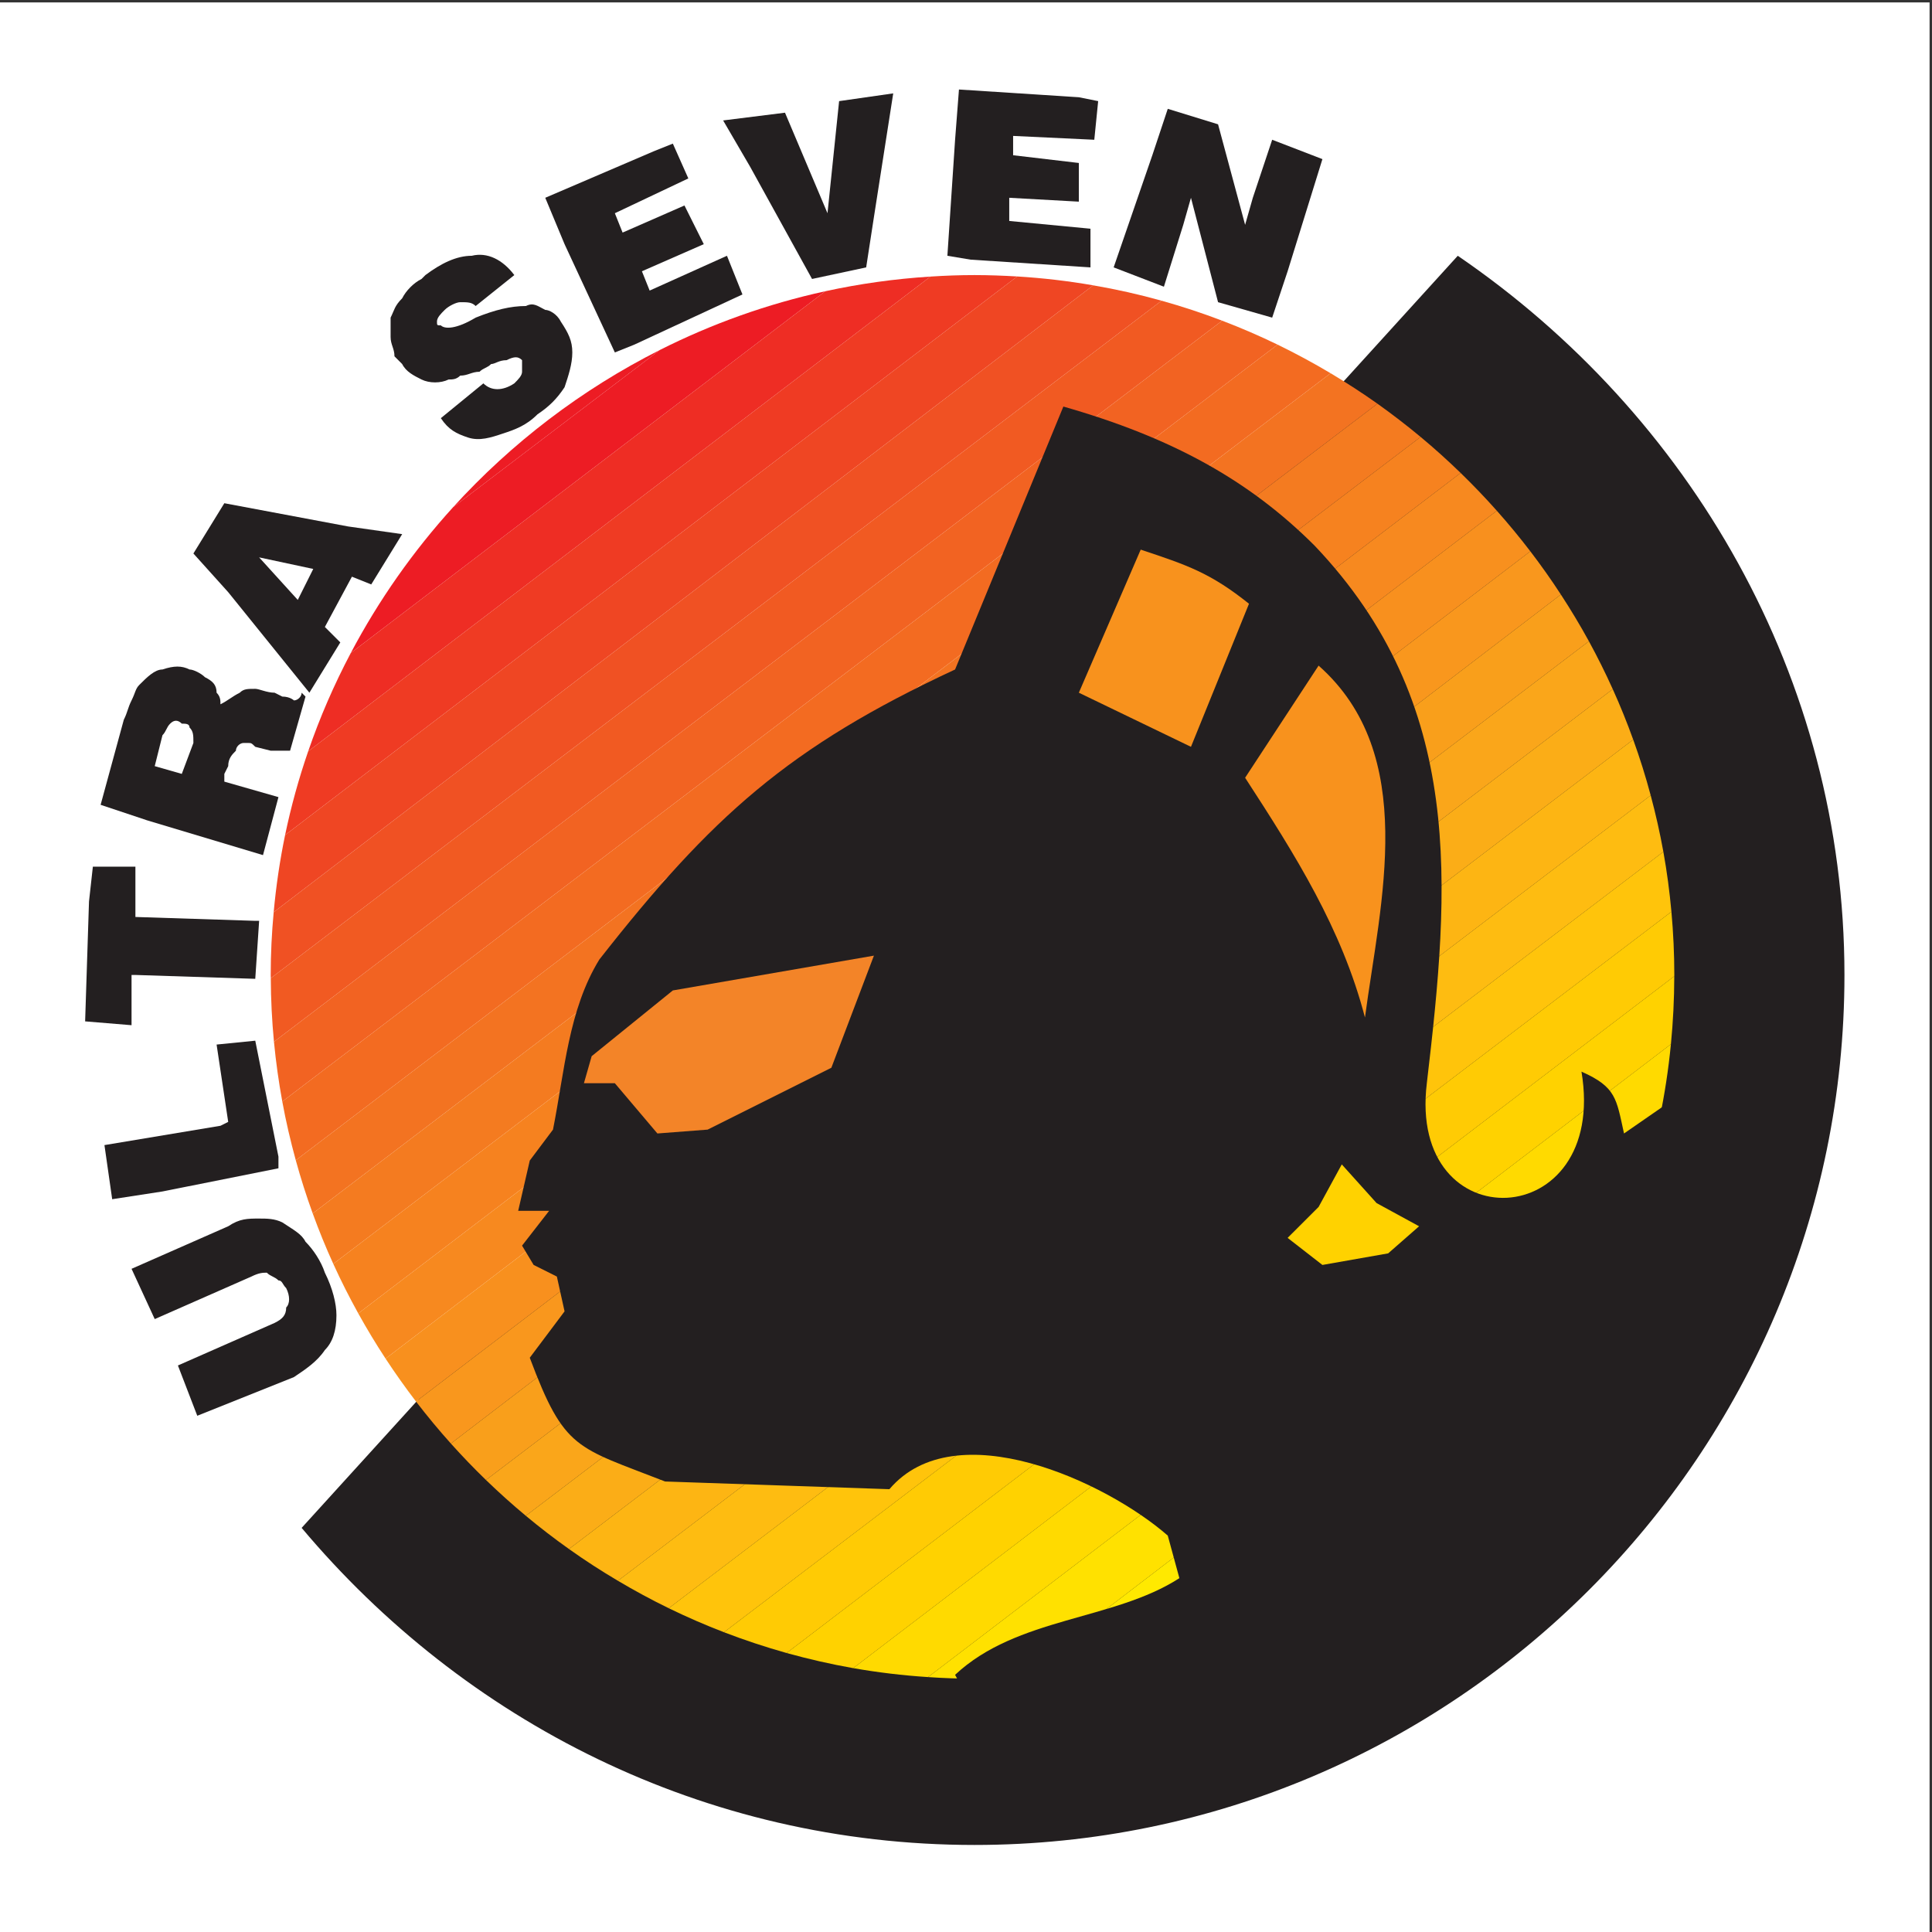 <?xml version="1.0" encoding="UTF-8"?>
<svg xmlns="http://www.w3.org/2000/svg" xmlns:xlink="http://www.w3.org/1999/xlink" width="193pt" height="193pt" viewBox="0 0 193 193" version="1.1">
<rect x="0" y="0" width="193" height="193" fill="#333333" stroke="none"/>
<g id="surface1">
<path style=" stroke:none;fill-rule:evenodd;fill:rgb(100%,100%,100%);fill-opacity:1;" d="M 0 0.242 L 192.758 0.242 L 192.758 193 L 0 193 L 0 0.242 "/>
<path style=" stroke:none;fill-rule:evenodd;fill:rgb(13.699%,12.199%,12.5%);fill-opacity:1;" d="M 145.625 25.551 C 168.801 41.387 184.254 67.652 184.254 97.395 C 184.254 145.289 145.238 184.305 97.344 184.305 C 70.305 184.305 46.355 171.941 30.133 152.629 L 145.625 25.551 "/>
<path style=" stroke:none;fill-rule:evenodd;fill:rgb(92.899%,10.999%,14.099%);fill-opacity:1;" d="M 65.91 34.965 L 45.266 50.664 C 51.094 44.254 58.094 38.906 65.91 34.965 "/>
<path style=" stroke:none;fill-rule:evenodd;fill:rgb(92.899%,10.999%,14.099%);fill-opacity:1;" d="M 45.266 50.664 L 65.91 34.965 C 71.098 32.352 76.637 30.363 82.441 29.094 L 35.043 65.23 C 37.832 59.953 41.273 55.059 45.266 50.664 "/>
<path style=" stroke:none;fill-rule:evenodd;fill:rgb(93.3%,17.599%,14.099%);fill-opacity:1;" d="M 35.043 65.23 L 82.441 29.094 C 85.859 28.348 89.371 27.855 92.945 27.629 L 30.785 75.055 C 31.953 71.656 33.383 68.375 35.043 65.23 "/>
<path style=" stroke:none;fill-rule:evenodd;fill:rgb(93.7%,23.099%,13.699%);fill-opacity:1;" d="M 30.785 75.055 L 92.945 27.629 C 94.402 27.535 95.867 27.48 97.344 27.48 C 98.777 27.48 100.203 27.535 101.613 27.617 L 28.48 83.418 C 29.074 80.566 29.848 77.773 30.785 75.055 "/>
<path style=" stroke:none;fill-rule:evenodd;fill:rgb(93.7%,27.499%,13.699%);fill-opacity:1;" d="M 28.48 83.418 L 101.613 27.617 C 104.188 27.773 106.719 28.07 109.207 28.504 L 27.34 91.121 C 27.578 88.512 27.957 85.941 28.48 83.418 "/>
<path style=" stroke:none;fill-rule:evenodd;fill:rgb(94.099%,31.799%,13.699%);fill-opacity:1;" d="M 27.34 91.121 L 109.207 28.504 C 111.523 28.902 113.805 29.414 116.039 30.039 L 27.051 97.715 L 27.043 97.395 C 27.043 95.281 27.148 93.191 27.34 91.121 "/>
<path style=" stroke:none;fill-rule:evenodd;fill:rgb(94.499%,35.3%,13.3%);fill-opacity:1;" d="M 27.051 97.715 L 116.039 30.039 C 118.094 30.613 120.113 31.281 122.09 32.035 L 27.367 104.07 C 27.168 101.977 27.059 99.855 27.051 97.715 "/>
<path style=" stroke:none;fill-rule:evenodd;fill:rgb(94.899%,38.799%,13.3%);fill-opacity:1;" d="M 27.367 104.07 L 122.09 32.035 C 123.973 32.754 125.82 33.551 127.625 34.426 L 28.199 110.039 C 27.84 108.078 27.562 106.086 27.367 104.07 "/>
<path style=" stroke:none;fill-rule:evenodd;fill:rgb(95.299%,42%,12.9%);fill-opacity:1;" d="M 28.199 110.039 L 127.625 34.426 C 129.434 35.305 131.203 36.262 132.922 37.285 L 29.547 115.906 C 29.02 113.98 28.562 112.023 28.199 110.039 "/>
<path style=" stroke:none;fill-rule:evenodd;fill:rgb(95.299%,45.099%,12.9%);fill-opacity:1;" d="M 29.547 115.906 L 132.922 37.285 C 134.523 38.242 136.086 39.254 137.602 40.328 L 31.238 121.215 C 30.605 119.477 30.043 117.707 29.547 115.906 "/>
<path style=" stroke:none;fill-rule:evenodd;fill:rgb(95.699%,48.199%,12.5%);fill-opacity:1;" d="M 31.238 121.215 L 137.602 40.328 C 139.082 41.383 140.52 42.488 141.914 43.648 L 33.293 126.254 C 32.543 124.605 31.859 122.926 31.238 121.215 "/>
<path style=" stroke:none;fill-rule:evenodd;fill:rgb(96.1%,50.999%,12.199%);fill-opacity:1;" d="M 33.293 126.254 L 141.914 43.648 C 143.297 44.797 144.629 46 145.914 47.246 L 35.789 131.203 C 34.895 129.59 34.059 127.941 33.293 126.254 "/>
<path style=" stroke:none;fill-rule:evenodd;fill:rgb(96.5%,53.699%,12.199%);fill-opacity:1;" d="M 35.789 131.203 L 145.914 47.246 C 147.164 48.461 148.371 49.719 149.527 51.02 L 38.516 135.719 C 37.551 134.25 36.645 132.746 35.789 131.203 "/>
<path style=" stroke:none;fill-rule:evenodd;fill:rgb(96.899%,56.499%,11.8%);fill-opacity:1;" d="M 38.516 135.719 L 149.527 51.02 C 150.691 52.328 151.809 53.68 152.875 55.074 L 41.555 140.004 C 40.492 138.613 39.477 137.184 38.516 135.719 "/>
<path style=" stroke:none;fill-rule:evenodd;fill:rgb(97.299%,59.2%,11.4%);fill-opacity:1;" d="M 41.555 140.004 L 152.875 55.074 C 153.945 56.473 154.965 57.914 155.926 59.391 L 45.039 144.203 C 43.828 142.852 42.664 141.449 41.555 140.004 "/>
<path style=" stroke:none;fill-rule:evenodd;fill:rgb(97.6%,62.399%,10.599%);fill-opacity:1;" d="M 45.039 144.203 L 155.926 59.391 C 156.918 60.91 157.852 62.465 158.727 64.059 L 48.547 147.848 C 47.336 146.676 46.168 145.461 45.039 144.203 "/>
<path style=" stroke:none;fill-rule:evenodd;fill:rgb(98%,65.099%,10.199%);fill-opacity:1;" d="M 48.547 147.848 L 158.727 64.059 C 159.578 65.621 160.375 67.215 161.109 68.844 L 52.527 151.422 C 51.156 150.281 49.828 149.086 48.547 147.848 "/>
<path style=" stroke:none;fill-rule:evenodd;fill:rgb(98.399%,67.799%,9%);fill-opacity:1;" d="M 52.527 151.422 L 161.109 68.844 C 161.855 70.492 162.535 72.176 163.152 73.887 L 56.84 154.742 C 55.359 153.691 53.918 152.582 52.527 151.422 "/>
<path style=" stroke:none;fill-rule:evenodd;fill:rgb(99.199%,70.999%,7.799%);fill-opacity:1;" d="M 56.84 154.742 L 163.152 73.887 C 163.812 75.711 164.395 77.566 164.898 79.453 L 61.727 157.914 C 60.051 156.922 58.418 155.867 56.84 154.742 "/>
<path style=" stroke:none;fill-rule:evenodd;fill:rgb(99.599%,73.7%,6.699%);fill-opacity:1;" d="M 61.727 157.914 L 164.898 79.453 C 165.395 81.305 165.82 83.184 166.164 85.09 L 66.805 160.656 C 65.07 159.809 63.379 158.895 61.727 157.914 "/>
<path style=" stroke:none;fill-rule:evenodd;fill:rgb(100%,76.9%,4.3%);fill-opacity:1;" d="M 66.805 160.656 L 166.164 85.09 C 166.52 87.059 166.785 89.059 166.969 91.078 L 72.324 163.055 C 70.445 162.332 68.602 161.531 66.805 160.656 "/>
<path style=" stroke:none;fill-rule:evenodd;fill:rgb(100%,79.599%,1.599%);fill-opacity:1;" d="M 72.324 163.055 L 166.969 91.078 C 167.156 93.164 167.258 95.266 167.258 97.395 L 167.254 97.523 L 78.578 165.129 C 76.453 164.531 74.367 163.84 72.324 163.055 "/>
<path style=" stroke:none;fill-rule:evenodd;fill:rgb(100%,82.399%,0%);fill-opacity:1;" d="M 78.578 165.129 L 167.254 97.523 C 167.25 99.812 167.137 102.078 166.918 104.312 L 85.23 166.641 C 82.973 166.242 80.754 165.734 78.578 165.129 "/>
<path style=" stroke:none;fill-rule:evenodd;fill:rgb(100%,85.5%,0%);fill-opacity:1;" d="M 85.23 166.641 L 166.918 104.312 C 166.672 106.844 166.289 109.34 165.777 111.789 L 92.711 167.535 C 90.18 167.371 87.684 167.07 85.23 166.641 "/>
<path style=" stroke:none;fill-rule:evenodd;fill:rgb(100%,88.199%,0%);fill-opacity:1;" d="M 92.711 167.535 L 165.777 111.789 C 165.176 114.68 164.398 117.508 163.453 120.258 L 101.609 167.559 C 100.199 167.645 98.777 167.695 97.344 167.695 C 95.785 167.695 94.242 167.641 92.711 167.535 "/>
<path style=" stroke:none;fill-rule:evenodd;fill:rgb(100%,91.399%,0%);fill-opacity:1;" d="M 101.609 167.559 L 163.453 120.258 C 162.266 123.711 160.816 127.043 159.133 130.234 L 111.887 166.164 C 108.543 166.879 105.109 167.348 101.609 167.559 "/>
<path style=" stroke:none;fill-rule:evenodd;fill:rgb(100%,94.899%,0%);fill-opacity:1;" d="M 111.887 166.164 L 159.133 130.234 C 156.465 135.281 153.203 139.973 149.441 144.203 L 127.789 160.668 C 122.793 163.109 117.465 164.969 111.887 166.164 "/>
<path style=" stroke:none;fill-rule:evenodd;fill:rgb(100%,94.899%,0%);fill-opacity:1;" d="M 127.789 160.668 L 149.441 144.203 C 143.391 151.008 136.043 156.629 127.789 160.668 "/>
<path style=" stroke:none;fill-rule:evenodd;fill:rgb(13.699%,12.199%,12.5%);fill-opacity:1;" d="M 106.227 40.613 L 95.41 66.879 C 78.805 74.605 71.078 81.559 59.875 95.848 C 56.785 100.871 56.398 107.051 55.242 112.844 L 52.922 115.934 L 51.766 120.957 L 54.855 120.957 L 52.152 124.434 L 53.309 126.363 L 55.629 127.523 L 56.398 131 L 52.922 135.633 C 56.398 144.906 57.559 144.52 66.441 147.996 L 88.848 148.766 C 95.41 141.043 110.477 147.996 116.656 153.402 L 117.816 157.652 C 111.25 161.898 101.594 161.516 95.41 167.309 L 100.82 177.352 L 156.441 149.152 L 167.258 109.754 L 162.234 113.23 C 161.465 109.754 161.465 108.598 157.984 107.051 C 160.691 123.273 140.605 124.047 142.535 108.211 C 144.855 88.512 146.398 70.355 131.336 54.52 C 124.77 47.953 117.043 43.703 106.227 40.613 "/>
<path style=" stroke:none;fill-rule:evenodd;fill:rgb(100%,82.399%,0%);fill-opacity:1;" d="M 134.039 116.32 L 131.723 120.57 L 128.629 123.66 L 132.105 126.363 L 138.672 125.207 L 141.762 122.5 L 137.516 120.184 L 134.039 116.32 "/>
<path style=" stroke:none;fill-rule:evenodd;fill:rgb(96.899%,57.3%,11.4%);fill-opacity:1;" d="M 107.773 69.199 L 113.953 54.906 C 118.59 56.449 120.906 57.223 124.77 60.312 L 118.973 74.605 L 107.773 69.199 "/>
<path style=" stroke:none;fill-rule:evenodd;fill:rgb(96.899%,57.3%,11.4%);fill-opacity:1;" d="M 131.723 66.492 L 124.383 77.695 C 129.402 85.422 134.039 92.758 136.355 101.645 C 137.902 90.055 141.762 75.379 131.723 66.492 "/>
<path style=" stroke:none;fill-rule:evenodd;fill:rgb(95.299%,51.799%,15.7%);fill-opacity:1;" d="M 58.332 108.211 L 61.422 108.211 L 65.672 113.23 L 70.691 112.844 L 83.051 106.664 L 87.301 95.465 L 67.215 98.941 L 59.105 105.508 L 58.332 108.211 "/>
<path style=" stroke:none;fill-rule:evenodd;fill:rgb(13.699%,12.199%,12.5%);fill-opacity:1;" d="M 22.797 122.5 C 23.953 121.73 24.727 121.73 25.887 121.73 C 26.656 121.73 27.43 121.73 28.203 122.113 C 29.363 122.887 30.133 123.273 30.52 124.047 C 31.293 124.82 32.066 125.977 32.453 127.137 C 33.223 128.68 33.609 130.227 33.609 131.387 C 33.609 132.93 33.223 134.09 32.453 134.863 C 31.68 136.02 30.52 136.793 29.363 137.566 L 19.707 141.43 L 17.773 136.406 L 27.43 132.156 C 28.203 131.773 28.59 131.387 28.59 130.613 C 28.977 130.227 28.977 129.453 28.59 128.68 C 28.203 128.297 28.203 127.91 27.816 127.91 C 27.43 127.523 27.043 127.523 26.656 127.137 C 26.273 127.137 25.887 127.137 25.113 127.523 L 15.457 131.773 L 13.141 126.75 L 22.797 122.5 "/>
<path style=" stroke:none;fill-rule:evenodd;fill:rgb(13.699%,12.199%,12.5%);fill-opacity:1;" d="M 25.5 103.961 L 27.816 115.547 L 27.816 116.707 L 16.23 119.023 L 11.207 119.797 L 10.434 114.391 L 22.023 112.461 L 22.797 112.074 L 21.637 104.348 L 25.5 103.961 "/>
<path style=" stroke:none;fill-rule:evenodd;fill:rgb(13.699%,12.199%,12.5%);fill-opacity:1;" d="M 13.527 86.578 L 13.527 91.602 L 25.5 91.988 L 25.887 91.988 L 25.5 97.781 L 13.527 97.395 L 13.141 97.395 L 13.141 102.414 L 8.504 102.031 L 8.891 90.055 L 9.277 86.578 L 13.527 86.578 "/>
<path style=" stroke:none;fill-rule:evenodd;fill:rgb(13.699%,12.199%,12.5%);fill-opacity:1;" d="M 30.52 69.586 L 28.977 74.992 C 28.59 74.992 28.203 74.992 27.816 74.992 C 27.816 74.992 27.43 74.992 27.043 74.992 L 25.5 74.605 C 25.113 74.219 25.113 74.219 24.727 74.219 L 24.34 74.219 C 23.953 74.219 23.566 74.605 23.566 74.992 C 23.18 75.379 22.797 75.766 22.797 76.535 L 22.41 77.309 L 22.41 78.082 L 27.816 79.629 L 26.273 85.422 L 14.684 81.945 L 10.051 80.398 L 12.367 71.902 C 12.754 71.129 12.754 70.742 13.141 69.969 C 13.527 69.199 13.527 68.812 13.91 68.426 C 14.684 67.652 15.457 66.879 16.23 66.879 C 17.387 66.492 18.16 66.492 18.934 66.879 C 19.32 66.879 20.094 67.266 20.477 67.652 C 21.25 68.039 21.637 68.426 21.637 69.199 C 22.023 69.586 22.023 69.969 22.023 70.355 C 22.797 69.969 23.18 69.586 23.953 69.199 C 24.34 68.812 24.727 68.812 25.5 68.812 C 25.887 68.812 26.656 69.199 27.43 69.199 L 28.203 69.586 C 28.977 69.586 29.363 69.969 29.363 69.969 C 29.746 69.969 30.133 69.586 30.133 69.199 Z M 18.16 72.289 C 17.773 71.902 17.387 71.902 17 72.289 C 16.613 72.676 16.613 73.062 16.23 73.445 L 15.457 76.535 L 18.16 77.309 L 19.32 74.219 C 19.32 73.445 19.32 73.062 18.934 72.676 C 18.934 72.289 18.547 72.289 18.16 72.289 "/>
<path style=" stroke:none;fill-rule:evenodd;fill:rgb(13.699%,12.199%,12.5%);fill-opacity:1;" d="M 40.176 53.359 L 37.086 58.383 L 35.156 57.609 L 32.453 62.633 L 33.996 64.176 L 30.906 69.199 L 22.797 59.156 L 19.32 55.293 L 22.41 50.27 L 34.77 52.59 Z M 31.293 56.836 L 25.887 55.68 L 29.746 59.93 Z M 31.293 56.836 "/>
<path style=" stroke:none;fill-rule:evenodd;fill:rgb(13.699%,12.199%,12.5%);fill-opacity:1;" d="M 56.016 32.117 C 56.785 33.277 57.172 34.047 57.172 35.207 C 57.172 36.367 56.785 37.523 56.398 38.684 C 55.629 39.844 54.855 40.613 53.695 41.387 C 52.539 42.547 51.379 42.934 50.219 43.316 C 49.062 43.703 47.902 44.09 46.742 43.703 C 45.586 43.316 44.812 42.934 44.039 41.773 L 48.289 38.297 C 49.062 39.07 50.219 39.07 51.379 38.297 C 51.766 37.91 52.152 37.523 52.152 37.137 C 52.152 36.754 52.152 36.367 52.152 35.98 C 51.766 35.594 51.379 35.594 50.605 35.98 C 49.832 35.98 49.449 36.367 49.062 36.367 C 48.676 36.754 48.289 36.754 47.902 37.137 C 47.129 37.137 46.742 37.523 45.973 37.523 C 45.586 37.91 45.199 37.91 44.812 37.91 C 44.039 38.297 42.883 38.297 42.109 37.91 C 41.336 37.523 40.562 37.137 40.176 36.367 C 39.789 35.98 39.789 35.98 39.406 35.594 C 39.406 34.82 39.02 34.434 39.02 33.66 C 39.02 33.277 39.02 32.504 39.02 31.73 C 39.406 30.957 39.406 30.57 40.176 29.801 C 40.562 29.027 41.336 28.254 42.109 27.867 L 42.496 27.48 C 44.039 26.324 45.586 25.551 47.129 25.551 C 48.676 25.164 50.219 25.938 51.379 27.48 L 47.516 30.57 C 47.129 30.188 46.742 30.188 45.973 30.188 C 45.586 30.188 44.812 30.57 44.426 30.957 C 44.039 31.344 43.652 31.73 43.652 32.117 C 43.652 32.504 43.652 32.504 44.039 32.504 C 44.426 32.891 45.586 32.891 47.516 31.73 C 49.449 30.957 50.992 30.57 52.539 30.57 C 53.309 30.188 53.695 30.57 54.469 30.957 C 54.855 30.957 55.629 31.344 56.016 32.117 "/>
<path style=" stroke:none;fill-rule:evenodd;fill:rgb(13.699%,12.199%,12.5%);fill-opacity:1;" d="M 74.168 29.414 L 63.352 34.434 L 61.422 35.207 L 56.398 24.391 L 54.469 19.758 L 65.285 15.121 L 67.215 14.348 L 68.762 17.824 L 61.422 21.301 L 62.195 23.234 L 68.375 20.527 L 70.305 24.391 L 64.125 27.098 L 64.898 29.027 L 72.621 25.551 L 74.168 29.414 "/>
<path style=" stroke:none;fill-rule:evenodd;fill:rgb(13.699%,12.199%,12.5%);fill-opacity:1;" d="M 89.23 9.328 L 87.301 21.688 L 86.527 26.711 L 81.121 27.867 L 74.941 16.668 L 72.238 12.031 L 78.418 11.258 L 82.664 21.301 L 83.824 10.102 L 89.23 9.328 "/>
<path style=" stroke:none;fill-rule:evenodd;fill:rgb(13.699%,12.199%,12.5%);fill-opacity:1;" d="M 108.934 26.711 L 96.957 25.938 L 94.641 25.551 L 95.41 13.961 L 95.797 8.941 L 107.773 9.715 L 109.703 10.102 L 109.316 13.961 L 101.207 13.578 L 101.207 15.508 L 107.773 16.281 L 107.773 20.145 L 100.82 19.758 L 100.82 22.074 L 108.934 22.848 L 108.934 26.711 "/>
<path style=" stroke:none;fill-rule:evenodd;fill:rgb(13.699%,12.199%,12.5%);fill-opacity:1;" d="M 127.086 31.73 L 121.68 30.188 L 118.973 19.758 L 118.203 22.461 L 116.27 28.641 L 111.25 26.711 L 115.113 15.508 L 116.656 10.871 L 121.68 12.418 L 124.383 22.461 L 125.152 19.758 L 127.086 13.961 L 132.105 15.895 L 128.629 27.098 L 127.086 31.73 "/>
</g>
</svg>

